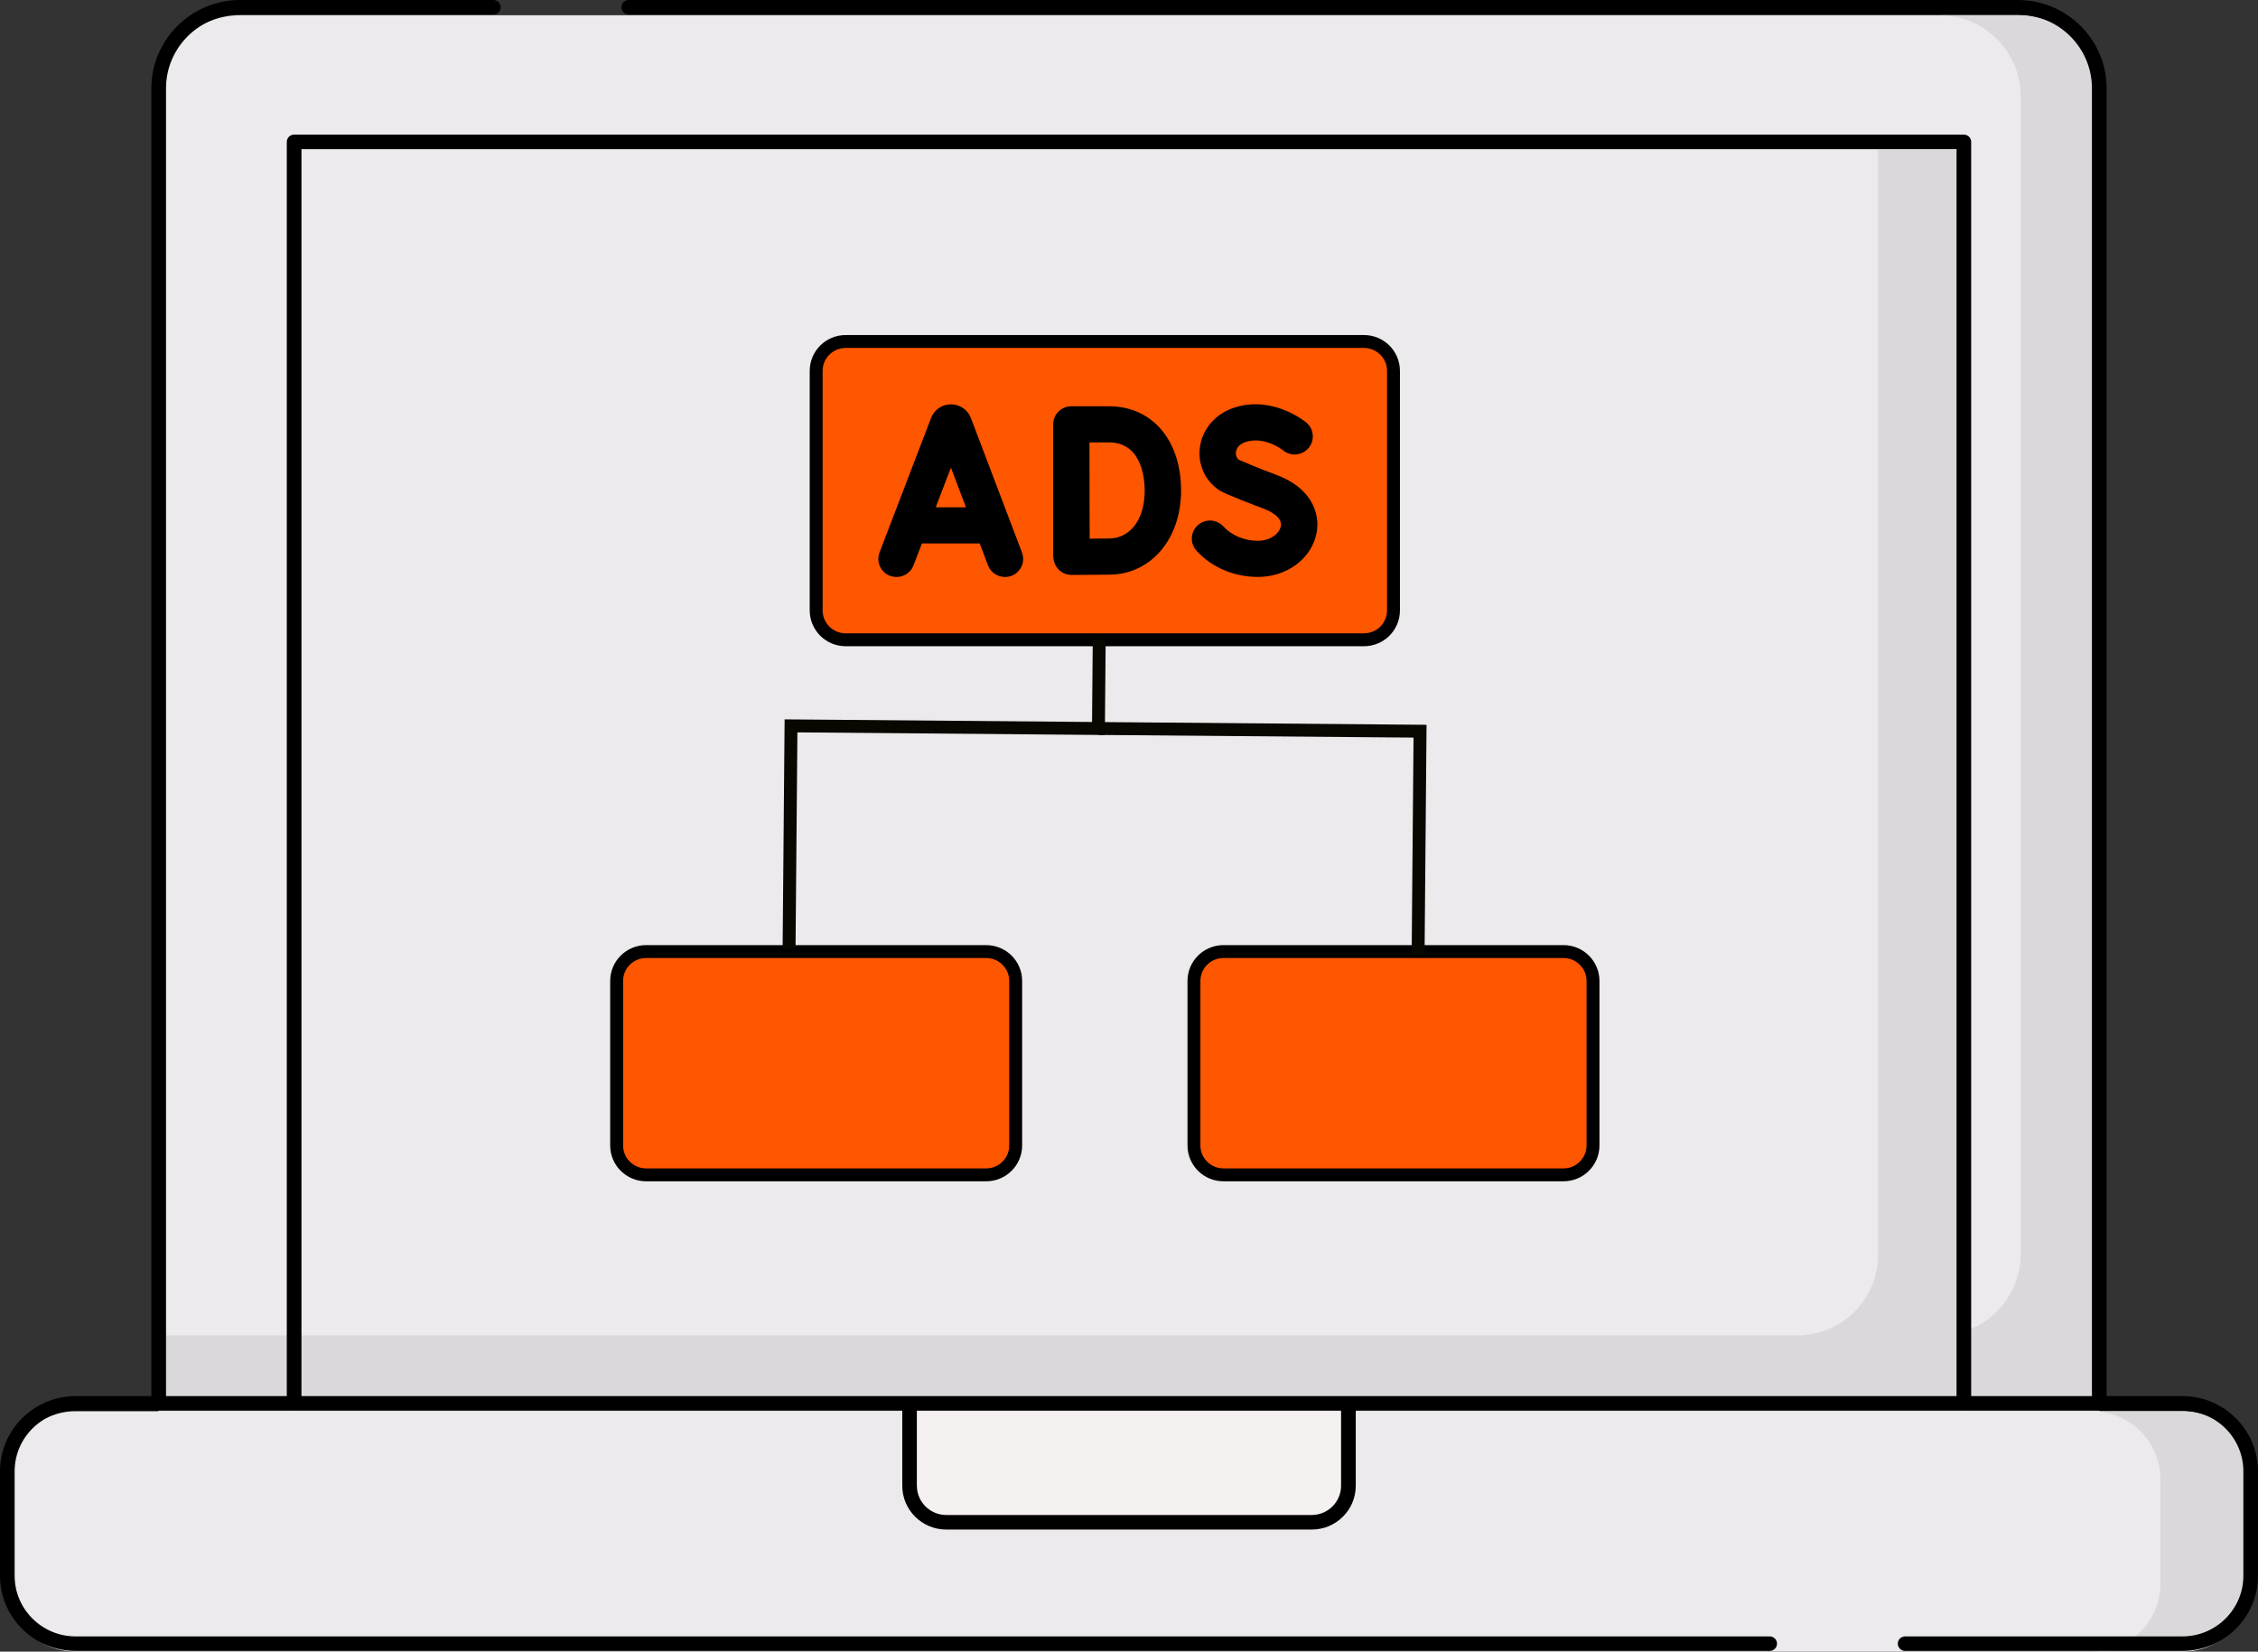<svg width="175" height="128" viewBox="0 0 175 128" fill="none" xmlns="http://www.w3.org/2000/svg">
<rect x="0" y="0" width="175" height="128" fill="#333333" stroke="none"/>
<g clip-path="url(#clip0_792_131)">
<path d="M162.7 116.332H12.3V7.462C12.3 3.994 15.129 1.182 18.618 1.182H156.382C159.871 1.182 162.7 3.994 162.7 7.462V116.332Z" fill="#ECEAEC"/>
<path d="M156.382 1.182H150.291C153.78 1.182 156.608 3.994 156.608 7.462V97.202C156.608 100.676 153.774 103.493 150.279 103.493H12.3V116.332H162.7V7.462C162.7 3.994 159.871 1.182 156.382 1.182Z" fill="#DBD8DB"/>
<path d="M22.794 11.613H152.203V116.332H22.794V11.613Z" fill="#ECEAEC"/>
<path d="M145.559 11.613V97.252C145.559 100.699 142.748 103.493 139.28 103.493H22.794V116.332H152.203V11.613H145.556H145.559Z" fill="#DBD8DB"/>
<path d="M169.138 128H5.862C2.937 128 0.567 125.644 0.567 122.737V114.642C0.567 111.734 2.937 109.378 5.862 109.378H169.135C172.06 109.378 174.43 111.734 174.43 114.642V122.737C174.43 125.644 172.06 128 169.135 128H169.138Z" fill="#ECEAEC"/>
<path d="M169.138 109.378H162.142C165.067 109.378 167.437 111.734 167.437 114.642V122.737C167.437 125.644 165.067 128 162.142 128H169.138C172.063 128 174.433 125.644 174.433 122.737V114.642C174.433 111.734 172.063 109.378 169.138 109.378Z" fill="#DBD8DB"/>
<path d="M101.662 118.597H73.341C71.769 118.597 70.498 117.33 70.498 115.771V109.381H104.511V115.771C104.511 117.333 103.237 118.597 101.665 118.597H101.662Z" fill="#F6F1F1"/>
<path d="M147.65 127.947C147.336 127.947 147.084 127.693 147.084 127.384C147.084 127.075 147.339 126.821 147.65 126.821H169.138C171.746 126.821 173.866 124.713 173.866 122.121V114.026C173.866 111.433 171.746 109.326 169.138 109.326H105.075V115.149C105.075 117.021 103.545 118.542 101.662 118.542H73.341C71.458 118.542 69.928 117.021 69.928 115.149V109.326H5.862C3.254 109.326 1.134 111.433 1.134 114.026V122.121C1.134 124.713 3.254 126.821 5.862 126.821H137.156C137.471 126.821 137.723 127.075 137.723 127.384C137.723 127.693 137.468 127.947 137.156 127.947H5.862C2.629 127.947 0 125.332 0 122.121V114.026C0 110.812 2.632 108.199 5.862 108.199H11.73V6.843C11.733 3.071 14.823 0 18.618 0H38.24C38.554 0 38.807 0.254 38.807 0.563C38.807 0.873 38.551 1.127 38.24 1.127H18.618C15.449 1.127 12.867 3.69 12.867 6.843V108.196H22.227V10.997C22.227 10.684 22.483 10.433 22.794 10.433H152.203C152.517 10.433 152.77 10.687 152.77 10.997V108.196H162.13V6.843C162.13 3.693 159.551 1.127 156.379 1.127H48.731C48.417 1.127 48.164 0.873 48.164 0.563C48.164 0.254 48.42 0 48.731 0H156.382C160.18 0 163.267 3.071 163.267 6.843V108.196H169.135C172.368 108.196 174.997 110.812 175 114.023V122.118C175 125.332 172.368 127.945 169.138 127.945H147.65V127.947ZM71.061 115.149C71.061 116.399 72.084 117.412 73.338 117.412H101.659C102.916 117.412 103.936 116.396 103.936 115.149V109.326H71.058V115.149H71.061ZM23.364 108.196H151.636V11.56H23.364V108.196Z" fill="black"/>
<path d="M105.71 49.583H65.543C64.28 49.583 63.255 48.565 63.255 47.309V28.74C63.255 27.485 64.28 26.466 65.543 26.466H105.71C106.973 26.466 107.998 27.485 107.998 28.74V47.309C107.998 48.565 106.973 49.583 105.71 49.583Z" fill="#FF5600" stroke="black" stroke-miterlimit="10"/>
<path d="M76.43 91.051H50.079C48.816 91.051 47.791 90.032 47.791 88.777V76.02C47.791 74.765 48.816 73.746 50.079 73.746H76.43C77.693 73.746 78.718 74.765 78.718 76.02V88.777C78.718 90.032 77.693 91.051 76.43 91.051Z" fill="#FF5600" stroke="black" stroke-miterlimit="10"/>
<path d="M94.822 91.051H121.173C122.436 91.051 123.461 90.032 123.461 88.777V76.02C123.461 74.765 122.436 73.746 121.173 73.746H94.822C93.559 73.746 92.534 74.765 92.534 76.02V88.777C92.534 90.032 93.559 91.051 94.822 91.051Z" fill="#FF5600" stroke="black" stroke-miterlimit="10"/>
<path d="M109.907 73.95L110.056 56.668L85.133 56.458" stroke="#080800" stroke-miterlimit="10"/>
<path d="M85.192 49.578L85.15 54.394L85.133 56.458L61.305 56.254L61.155 73.536" stroke="#080800" stroke-miterlimit="10"/>
<path d="M68.982 44.623C69.707 44.898 70.524 44.536 70.8 43.815L71.449 42.119H75.928L76.571 43.812C76.783 44.373 77.32 44.717 77.89 44.717C78.055 44.717 78.222 44.688 78.386 44.627C79.115 44.355 79.482 43.546 79.206 42.822L75.244 32.389C75.009 31.77 74.407 31.335 73.702 31.335C73.029 31.335 72.415 31.738 72.163 32.386L68.165 42.819C67.889 43.541 68.254 44.352 68.979 44.627L68.982 44.623ZM73.699 36.245L74.865 39.316H72.521L73.699 36.245Z" fill="black"/>
<path d="M82.055 44.151C82.319 44.41 82.674 44.556 83.047 44.556H83.053C83.141 44.556 85.23 44.548 86.064 44.533C89.233 44.478 91.535 41.739 91.535 38.02C91.535 34.111 89.292 31.487 85.955 31.487H83.03C82.657 31.487 82.299 31.636 82.034 31.899C81.77 32.161 81.623 32.517 81.623 32.891V32.9V42.992C81.623 43.43 81.746 43.841 82.061 44.151H82.055ZM85.952 34.286C88.516 34.286 88.716 37.144 88.716 38.02C88.716 40.551 87.359 41.71 86.014 41.733C85.653 41.739 85.033 41.745 84.451 41.748C84.448 40.542 84.443 38.864 84.443 38.008C84.443 37.293 84.442 35.542 84.437 34.286H85.952Z" fill="black"/>
<path d="M97.489 44.714C99.771 44.714 101.686 43.263 102.044 41.266C102.314 39.76 101.63 37.795 98.899 36.794C97.603 36.318 96.399 35.802 96.014 35.635C95.765 35.428 95.774 35.145 95.788 35.025C95.812 34.853 95.941 34.432 96.581 34.24C98.038 33.802 99.395 34.862 99.439 34.9C100.035 35.39 100.916 35.311 101.416 34.721C101.915 34.129 101.839 33.247 101.242 32.748C101.14 32.663 98.714 30.675 95.768 31.557C94.27 32.007 93.207 33.18 93.001 34.625C92.804 35.983 93.398 37.288 94.546 38.029C94.925 38.274 97.489 39.258 97.924 39.419C98.273 39.547 99.404 40.023 99.269 40.773C99.169 41.334 98.473 41.912 97.486 41.912C96.449 41.912 95.454 41.497 94.819 40.802C94.296 40.23 93.406 40.186 92.831 40.706C92.255 41.225 92.211 42.11 92.734 42.682C93.909 43.973 95.641 44.711 97.486 44.711L97.489 44.714Z" fill="black"/>
</g>
<defs>
<clipPath id="clip0_792_131">
<rect width="175" height="128" fill="white"/>
</clipPath>
</defs>
</svg>
